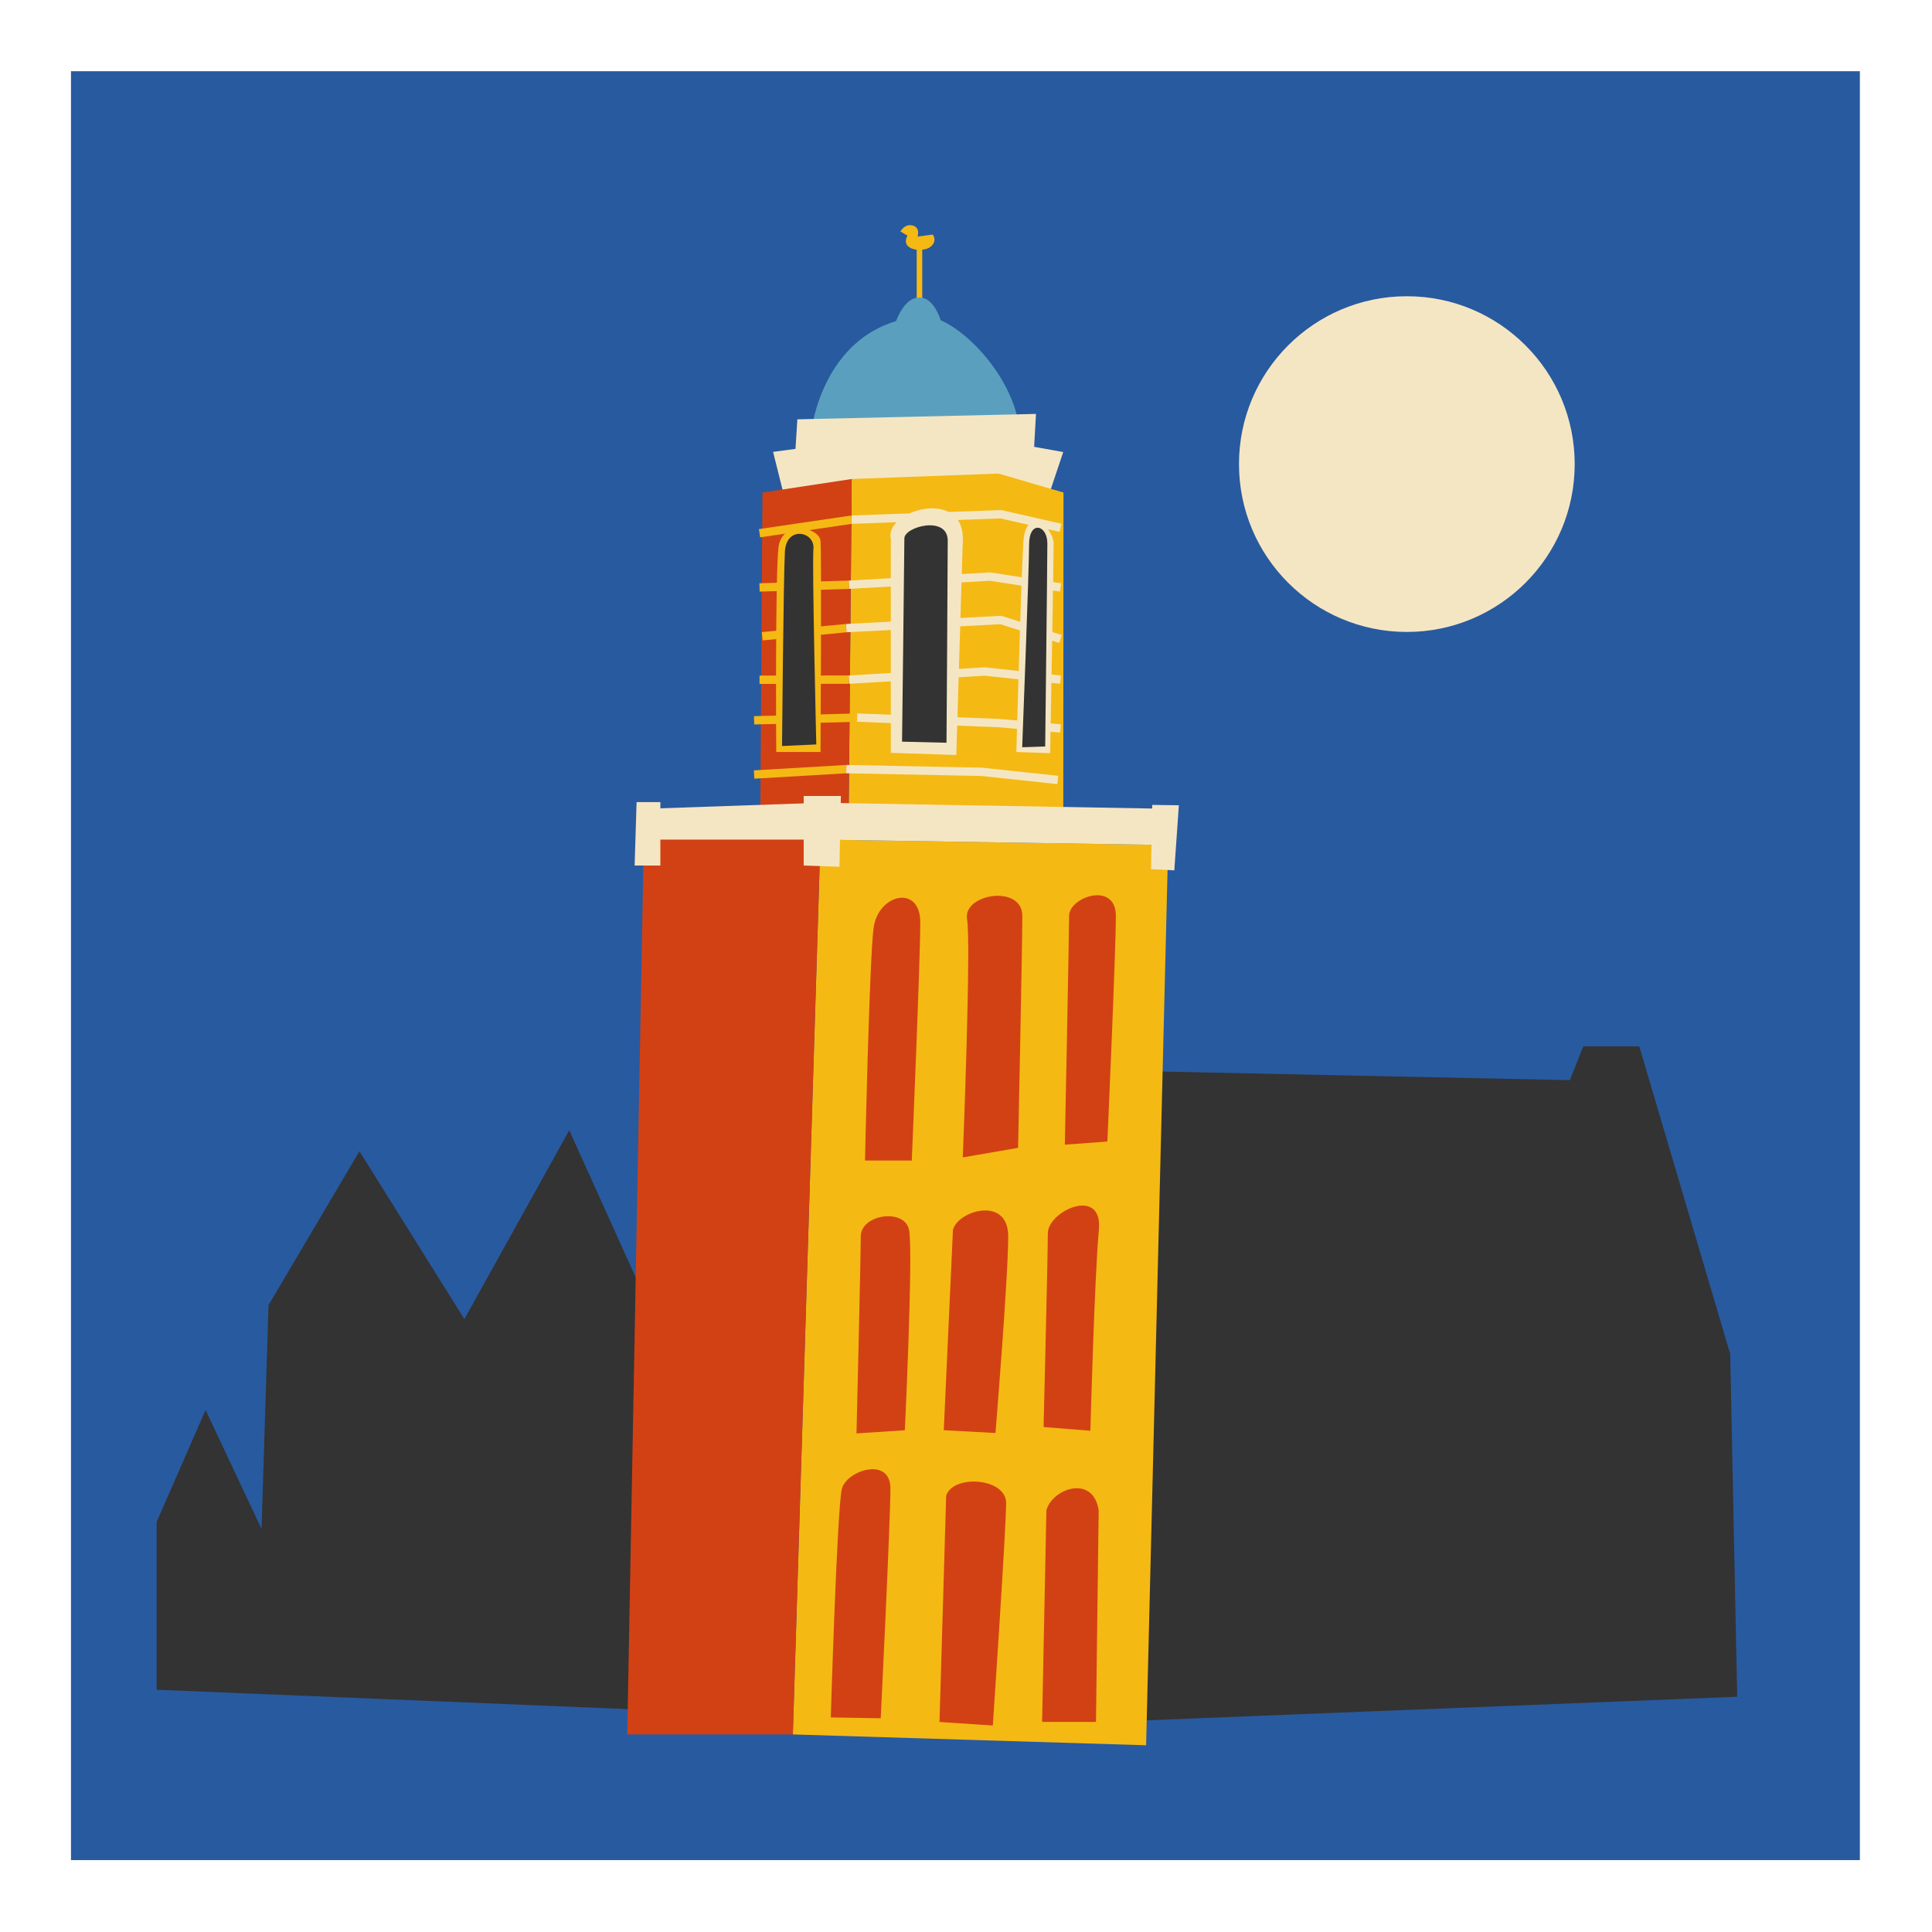 <?xml version="1.0" encoding="UTF-8"?> <!-- Generator: Adobe Illustrator 23.1.1, SVG Export Plug-In . SVG Version: 6.00 Build 0) --> <svg xmlns="http://www.w3.org/2000/svg" xmlns:xlink="http://www.w3.org/1999/xlink" version="1.1" id="Layer_1" x="0px" y="0px" viewBox="0 0 1080 1080" style="enable-background:new 0 0 1080 1080;" xml:space="preserve"> <style type="text/css"> .st0{fill:#285AA0;} .st1{fill:#333333;} .st2{fill:none;stroke:#F5B914;stroke-width:3.102;stroke-linecap:round;stroke-linejoin:round;stroke-miterlimit:10;} .st3{fill:#5AA0BE;} .st4{fill:#F5E6C3;} .st5{fill:#F5B914;} .st6{fill:#D24114;} .st7{fill:none;stroke:#F5B914;stroke-width:4.653;stroke-miterlimit:10;} .st8{fill:none;stroke:#F5E6C3;stroke-width:4.653;stroke-miterlimit:10;} </style> <rect x="39.68" y="39.81" class="st0" width="1000" height="1000"></rect> <polygon class="st1" points="537.15,596.64 908.55,604.46 967.2,756.93 971.1,948.49 443.21,969.56 "></polygon> <polygon class="st1" points="838.18,702.19 885.1,584.91 916.37,584.91 967.2,756.93 "></polygon> <polygon class="st1" points="150.11,729.56 200.93,643.55 259.58,737.38 318.22,631.82 372.95,753.02 372.95,956.31 87.56,944.58 87.56,850.75 114.93,788.2 146.2,854.66 "></polygon> <line class="st2" x1="513.98" y1="137.19" x2="513.98" y2="170.61"></line> <path class="st3" d="M515.53,176.81c18.13-1.47,54.57,34.86,54.57,68.21l-116.71-3.03C453.38,241.99,459.44,181.36,515.53,176.81z"></path> <polygon class="st4" points="438.22,276.85 432.16,252.6 477.63,246.54 551.91,245.09 594.35,252.7 585.25,279.88 "></polygon> <polygon class="st5" points="476.15,267.76 558.18,264.72 594.5,275.33 594.38,460.26 474.37,460.26 "></polygon> <polygon class="st6" points="426.23,275.33 476.15,267.76 474.37,460.26 424.97,460.26 "></polygon> <circle class="st4" cx="786.43" cy="259.43" r="93.83"></circle> <polygon class="st5" points="443.21,969.56 458.64,469.35 653.02,472.38 640.68,975.62 "></polygon> <polygon class="st6" points="458.64,469.35 359.9,469.35 350.64,969.56 443.21,969.56 "></polygon> <polygon class="st4" points="359.9,469.35 359.97,452.17 459.19,448.74 655.56,452.17 653.02,472.38 458.64,469.35 "></polygon> <polygon class="st4" points="449.27,444.97 449.27,483.84 469.26,484.51 470.06,444.97 "></polygon> <polygon class="st4" points="644.11,449.95 643.42,485.86 656.45,486.53 658.99,450.15 "></polygon> <polygon class="st4" points="355.86,448.4 354.76,483.84 369.15,483.84 369.15,448.4 "></polygon> <g> <line class="st7" x1="424.58" y1="298.07" x2="476.12" y2="290.49"></line> <line class="st7" x1="424.58" y1="328.39" x2="474.6" y2="326.87"></line> <line class="st7" x1="426.1" y1="355.67" x2="473.09" y2="351.12"></line> <line class="st7" x1="424.58" y1="379.99" x2="474.6" y2="379.92"></line> <line class="st7" x1="421.55" y1="402.66" x2="479.15" y2="401.14"></line> <line class="st7" x1="421.55" y1="432.97" x2="473.09" y2="429.94"></line> </g> <g> <polyline class="st8" points="592.83,295.04 559.48,287.46 476.12,290.49 "></polyline> <polyline class="st8" points="474.6,326.87 553.42,322.32 592.83,328.39 "></polyline> <polyline class="st8" points="592.83,357.19 559.48,346.58 473.09,351.12 "></polyline> <polyline class="st8" points="474.6,379.92 550.39,375.38 592.83,379.92 "></polyline> <polyline class="st8" points="592.83,407.21 557.97,404.17 479.15,401.14 "></polyline> <polyline class="st8" points="473.09,429.94 548.87,431.46 591.32,436.01 "></polyline> </g> <polygon class="st4" points="445.73,234.41 579.12,231.38 577.67,257.15 444.29,257.15 "></polygon> <path class="st3" d="M498.85,185.9h28.8c0,0-3.14-19.6-13.75-19.6C503.29,166.31,498.85,185.9,498.85,185.9z"></path> <path class="st5" d="M507.3,131.69c-4.51,8.46,9.02,9.59,12.97,6.2c3.95-3.38,1.13-6.77,1.13-6.77l-8.46,1.13 c0,0,1.69-5.07-2.82-6.2s-6.77,3.38-6.77,3.38L507.3,131.69z"></path> <path class="st6" d="M538.21,646.99c0,0,4.75-118.99,2.38-133.2s30.9-19.54,30.9-1.78c0,17.76-2.38,129.65-2.38,129.65 L538.21,646.99z"></path> <path class="st6" d="M595.25,639.88c0,0,2.38-117.22,2.38-127.87c0-10.66,26.15-19.54,26.15,0c0,19.54-4.75,126.1-4.75,126.1 L595.25,639.88z"></path> <path class="st6" d="M483.54,648.76h26.15c0,0,4.75-111.89,4.75-133.2c0-21.31-23.77-15.98-26.15,3.55 C485.92,538.65,483.54,648.76,483.54,648.76z"></path> <path class="st6" d="M478.79,801.28c0,0,2.38-97.68,2.38-110.11c0-12.43,24.64-15.98,27.02-3.55c2.38,12.43-2.38,111.89-2.38,111.89 L478.79,801.28z"></path> <path class="st6" d="M527.57,799.5l5.13-111.89c2.38-10.66,30.9-19.54,30.9,3.55s-7.13,109.89-7.13,109.89L527.57,799.5z"></path> <path class="st6" d="M583.37,797.73c0,0,2.38-95.91,2.38-108.34c0-12.43,30.9-26.64,28.52-1.78s-4.75,112.18-4.75,112.18 L583.37,797.73z"></path> <path class="st6" d="M464.41,960.05c0,0,3.53-117.82,6.24-127.93c2.71-10.11,27.1-18.19,27.1,0c0,18.19-5.42,128.4-5.42,128.4 L464.41,960.05z"></path> <path class="st6" d="M525.18,962.59l3.73-126.42c3.73-12.13,33.53-10.11,33.53,4.04c0,14.15-7.45,124.36-7.45,124.36L525.18,962.59z "></path> <path class="st6" d="M582.54,962.56l2.4-118.31c3.25-12.13,26.14-20.22,29.23,0l-1.51,118.31H582.54z"></path> <path class="st4" d="M497.96,420.84V301.13c-3.66-15.64,40.28-28.67,40.28,0l-3.66,120.92L497.96,420.84z"></path> <path class="st1" d="M529.1,415.2l-24.85-0.61c0,0,1.3-107.13,1.3-113.65c0-6.52,24.24-13.03,24.24,1.3S529.1,415.2,529.1,415.2z"></path> <path class="st4" d="M568.15,420.37l18.9,0.65c0,0,1.95-106.21,1.95-116.63s-15.64-22.15-16.94-1.3S568.15,420.37,568.15,420.37z"></path> <path class="st1" d="M571.41,417.72c0,0,3.86-99.65,3.86-113.33s10.21-11.08,10.21-0.65s-1.21,113.55-1.21,113.55L571.41,417.72z"></path> <path class="st5" d="M433.92,420.37h24.76c0,0,0.65-110.12,0-117.94s-21.5-11.73-23.46,3.26 C433.27,320.68,433.92,420.37,433.92,420.37z"></path> <path class="st1" d="M456.31,416.15c0,0-2.39-99.91-1.6-109.47c0.8-9.56-15.15-13.03-15.95,1.74c-0.8,14.77-1.6,108.6-1.6,108.6 L456.31,416.15z"></path> </svg> 